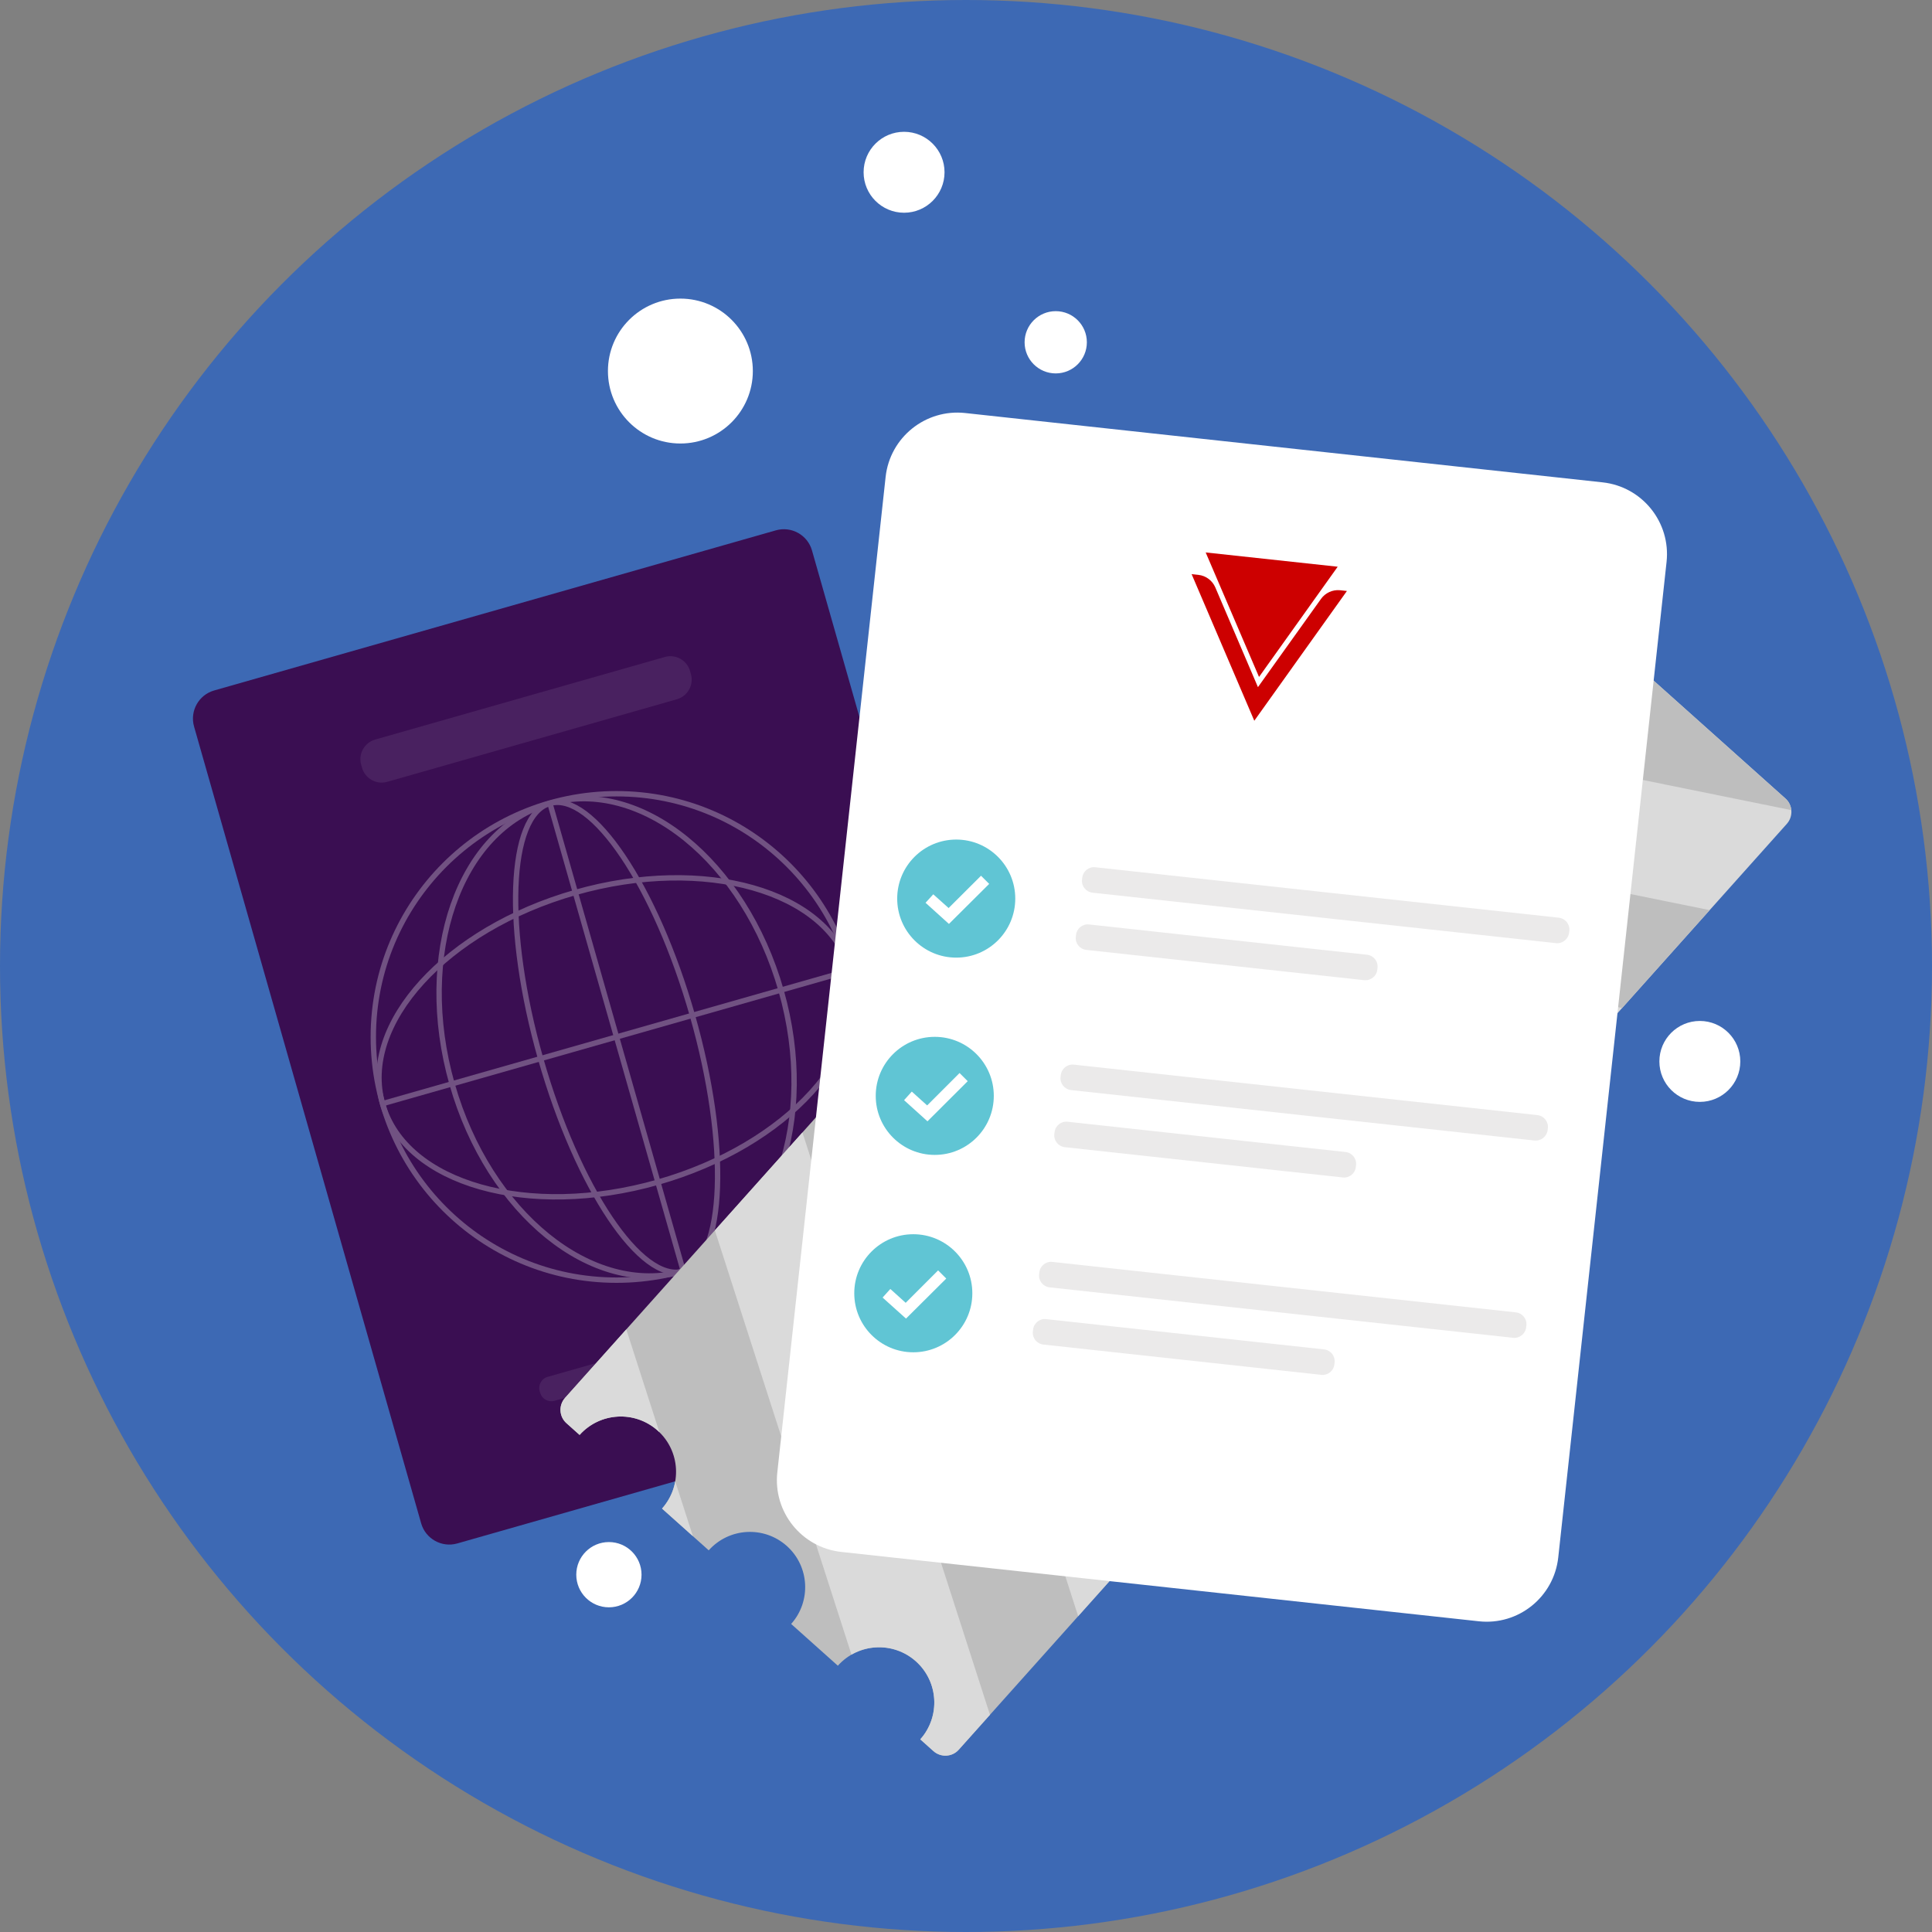 <?xml version="1.0" encoding="utf-8"?>
<svg xmlns="http://www.w3.org/2000/svg" xmlns:xlink="http://www.w3.org/1999/xlink" version="1.1" id="Layer_1" x="0px" y="0px" viewBox="0 0 180 180" style="enable-background:new 0 0 180 180;">
<rect x="0" y="0" width="180" height="180" fill="#808080" stroke="none"/>
<style type="text/css">
	.st0{fill:#FFFFFF;}
	.st1{fill:#3D69B4;}
	.st2{fill:#3A0E52;}
	.st3{opacity:0.3;}
	.st4{fill:none;stroke:#F1F1F1;stroke-width:0.5;stroke-miterlimit:10;}
	.st5{opacity:0.08;fill:#FFFFFF;}
	.st6{clip-path:url(#SVGID_00000145771406495175000710000015633344419023379074_);}
	.st7{fill:#BEBEBE;}
	.st8{fill:#DADADA;}
	.st9{fill:#60C5D4;}
	.st10{opacity:0.09;fill:#231F20;}
	.st11{fill:#CD0000;}
	.st12{fill:#DFDFDF;}
	.st13{fill:#F3F3F3;}
	.st14{fill:none;stroke:#CF0000;stroke-miterlimit:10;}
	.st15{fill:#FFC52F;}
	.st16{fill:#61C7D6;}
	.st17{fill:#F1F1F1;}
	.st18{fill-rule:evenodd;clip-rule:evenodd;fill:#FFFFFF;}
	.st19{opacity:0.09;fill-rule:evenodd;clip-rule:evenodd;fill:#231F20;}
	.st20{opacity:0.09;}
	.st21{fill:#231F20;}
	.st22{opacity:0.7;fill-rule:evenodd;clip-rule:evenodd;fill:#61C7D6;}
	.st23{opacity:0.25;}
	.st24{fill:#E30000;}
	.st25{opacity:0.44;fill:#FFFFFF;}
	.st26{clip-path:url(#SVGID_00000156570076854631013050000007471542636760490887_);}
	.st27{fill-rule:evenodd;clip-rule:evenodd;fill:#FABE91;}
	.st28{opacity:0.15;fill-rule:evenodd;clip-rule:evenodd;}
	.st29{opacity:0.15;}
</style>
<circle class="st0" cx="95.01" cy="159.18" r="5.13"/>
<g>
	<circle class="st1" cx="90" cy="90" r="90"/>
	<circle class="st0" cx="63.39" cy="34.57" r="6.75"/>
	<circle class="st0" cx="84.23" cy="16.05" r="3.77"/>
	<circle class="st0" cx="158.37" cy="98.89" r="3.77"/>
	<circle class="st0" cx="98.36" cy="31.89" r="2.9"/>
	<circle class="st0" cx="56.73" cy="146.71" r="3.04"/>
	<g>
		<path class="st2" d="M94.94,128.88L42.6,143.8c-1.44,0.41-2.95-0.43-3.36-1.87L18.08,67.69c-0.41-1.44,0.43-2.95,1.87-3.36&#xA;			l52.34-14.92c1.44-0.41,2.95,0.43,3.36,1.87l21.16,74.24C97.22,126.97,96.38,128.47,94.94,128.88z"/>
		<g class="st3">
			<circle class="st4" cx="57.44" cy="96.61" r="22.66"/>
			
				<ellipse transform="matrix(0.962 -0.274 0.274 0.962 -24.281 19.445)" class="st4" cx="57.44" cy="96.61" rx="15.93" ry="22.66"/>
			
				<ellipse transform="matrix(0.962 -0.274 0.274 0.962 -24.281 19.445)" class="st4" cx="57.44" cy="96.61" rx="7.35" ry="22.66"/>
			<line class="st4" x1="51.23" y1="74.82" x2="63.65" y2="118.4"/>
			<line class="st4" x1="35.65" y1="102.82" x2="79.23" y2="90.4"/>
			
				<ellipse transform="matrix(0.962 -0.274 0.274 0.962 -24.281 19.445)" class="st4" cx="57.44" cy="96.61" rx="22.66" ry="14.03"/>
		</g>
		<path class="st5" d="M61.94,61.21L34.96,68.9c-1.01,0.29-1.6,1.34-1.31,2.35l0.08,0.28c0.29,1.01,1.34,1.6,2.35,1.31l26.98-7.69&#xA;			c1.01-0.29,1.6-1.34,1.31-2.35l-0.08-0.28C64,61.51,62.95,60.92,61.94,61.21z"/>
		<path class="st5" d="M79.6,120.14l-28.58,8.14c-0.57,0.16-0.9,0.76-0.74,1.33l0.05,0.16c0.16,0.57,0.76,0.9,1.33,0.74l28.58-8.14&#xA;			c0.57-0.16,0.9-0.76,0.74-1.33l-0.05-0.16C80.76,120.31,80.17,119.98,79.6,120.14z"/>
	</g>
	<g>
		<defs>
			<path id="SVGID_1_" d="M129.8,43.97l-77.16,86.27c-0.61,0.69-0.55,1.74,0.13,2.35l1.23,1.1c1.9-2.12,5.15-2.3,7.27-0.41&#xA;				c2.12,1.9,2.3,5.15,0.41,7.27l4.35,3.89c1.9-2.12,5.15-2.3,7.27-0.41s2.3,5.15,0.41,7.27l4.35,3.89c1.9-2.12,5.15-2.3,7.27-0.41&#xA;				c2.12,1.9,2.3,5.15,0.41,7.27l1.23,1.1c0.69,0.61,1.74,0.55,2.35-0.13l77.16-86.27c0.61-0.69,0.55-1.74-0.13-2.35l-34.19-30.58&#xA;				C131.47,43.23,130.41,43.29,129.8,43.97z"/>
		</defs>
		<clipPath id="SVGID_00000132802091028348130160000006372553330071758478_">
			<use xlink:href="#SVGID_1_" style="overflow:visible;"/>
		</clipPath>
		<g style="clip-path:url(#SVGID_00000132802091028348130160000006372553330071758478_);">
			
				<rect x="53.45" y="56.07" transform="matrix(0.667 -0.745 0.745 0.667 -65.461 108.23)" class="st7" width="69.66" height="142.46"/>
			<g>
				<polygon class="st8" points="157.96,156.23 151.93,137.51 136.34,123.57 149.8,165.36"/>
				<polygon class="st8" points="141.59,174.54 120.65,109.53 105.06,95.59 133.43,183.67"/>
				<polygon class="st8" points="125.18,192.89 89.3,81.49 73.71,67.55 115.99,198.82 118.15,200.75"/>
				<polygon class="st8" points="58.2,54.08 50.04,63.2 84.7,170.83 100.29,184.78"/>
				<polygon class="st8" points="41.79,72.43 33.63,81.55 53.36,142.8 68.94,156.74"/>
				<polygon class="st8" points="25.38,90.77 17.22,99.89 22.01,114.76 37.6,128.7"/>
				
					<rect x="99.88" y="4.15" transform="matrix(0.667 -0.745 0.745 0.667 -11.281 125.537)" class="st8" width="69.66" height="142.46"/>
			</g>
			<polygon class="st7" points="114.7,10.76 99.67,7.71 91.52,16.83 130.29,24.7"/>
			<polygon class="st7" points="146.05,38.8 83.27,26.05 75.11,35.18 161.64,52.74"/>
			<polygon class="st7" points="177.4,66.83 66.86,44.4 58.7,53.52 192.98,80.77"/>
			<polygon class="st7" points="211.02,96.91 208.68,94.82 73.53,67.39 89.12,81.33 204.09,104.66"/>
			<polygon class="st7" points="195.81,113.92 104.94,95.48 120.53,109.42 187.65,123.04"/>
			<polygon class="st7" points="179.43,132.23 136.23,123.46 151.81,137.4 171.27,141.35"/>
		</g>
	</g>
	<g>
		<path class="st0" d="M137.77,151.05l-59.39-6.46c-3.69-0.4-6.36-3.72-5.96-7.41l10.09-92.74c0.4-3.69,3.72-6.36,7.41-5.96&#xA;			l59.39,6.46c3.69,0.4,6.36,3.72,5.96,7.41l-10.09,92.74C144.78,148.79,141.46,151.46,137.77,151.05z"/>
		<g>
			<g>
				<circle class="st9" cx="89.09" cy="83.72" r="5.5"/>
				<g>
					<polygon class="st0" points="88.41,86.08 86.23,84.11 86.95,83.32 88.38,84.6 91.4,81.59 92.16,82.35"/>
				</g>
			</g>
			<path class="st10" d="M144.97,87.87l-43.18-4.7c-0.61-0.07-1.05-0.61-0.98-1.22l0.02-0.17c0.07-0.61,0.61-1.05,1.22-0.98&#xA;				l43.18,4.7c0.61,0.07,1.05,0.61,0.98,1.22l-0.02,0.17C146.12,87.5,145.57,87.94,144.97,87.87z"/>
			<path class="st10" d="M127.1,91.32l-25.89-2.82c-0.61-0.07-1.05-0.61-0.98-1.22l0.02-0.17c0.07-0.61,0.61-1.05,1.22-0.98&#xA;				l25.89,2.82c0.61,0.07,1.05,0.61,0.98,1.22l-0.02,0.17C128.26,90.94,127.71,91.38,127.1,91.32z"/>
		</g>
		<g>
			<g>
				<circle class="st9" cx="87.09" cy="102.1" r="5.5"/>
				<g>
					<polygon class="st0" points="86.41,104.47 84.23,102.5 84.95,101.7 86.38,102.99 89.4,99.97 90.16,100.73"/>
				</g>
			</g>
			<path class="st10" d="M142.97,106.26l-43.18-4.7c-0.61-0.07-1.05-0.61-0.98-1.22l0.02-0.17c0.07-0.61,0.61-1.05,1.22-0.98&#xA;				l43.18,4.7c0.61,0.07,1.05,0.61,0.98,1.22l-0.02,0.17C144.12,105.88,143.57,106.32,142.97,106.26z"/>
			<path class="st10" d="M125.1,109.7l-25.89-2.82c-0.61-0.07-1.05-0.61-0.98-1.22l0.02-0.17c0.07-0.61,0.61-1.05,1.22-0.98&#xA;				l25.89,2.82c0.61,0.07,1.05,0.61,0.98,1.22l-0.02,0.17C126.26,109.33,125.71,109.77,125.1,109.7z"/>
		</g>
		<g>
			<g>
				<circle class="st9" cx="85.09" cy="120.49" r="5.5"/>
				<g>
					<polygon class="st0" points="84.41,122.85 82.23,120.89 82.95,120.09 84.38,121.38 87.4,118.36 88.16,119.12"/>
				</g>
			</g>
			<path class="st10" d="M140.97,124.64l-43.18-4.7c-0.61-0.07-1.05-0.61-0.98-1.22l0.02-0.17c0.07-0.61,0.61-1.05,1.22-0.98&#xA;				l43.18,4.7c0.61,0.07,1.05,0.61,0.98,1.22l-0.02,0.17C142.12,124.27,141.57,124.71,140.97,124.64z"/>
			<path class="st10" d="M123.1,128.09l-25.89-2.82c-0.61-0.07-1.05-0.61-0.98-1.22l0.02-0.17c0.07-0.61,0.61-1.05,1.22-0.98&#xA;				l25.89,2.82c0.61,0.07,1.05,0.61,0.98,1.22l-0.02,0.17C124.26,127.72,123.71,128.16,123.1,128.09z"/>
		</g>
		<g>
			<path class="st11" d="M125.49,55.06l-0.64-0.07c-0.71-0.07-1.38,0.26-1.77,0.8l-5.88,8.23l-3.98-9.31&#xA;				c-0.27-0.61-0.85-1.07-1.56-1.15l-0.64-0.07l5.84,13.66L125.49,55.06z"/>
			<polygon class="st11" points="124.63,52.8 112.33,51.47 117.3,63.07"/>
		</g>
	</g>
</g>
</svg>